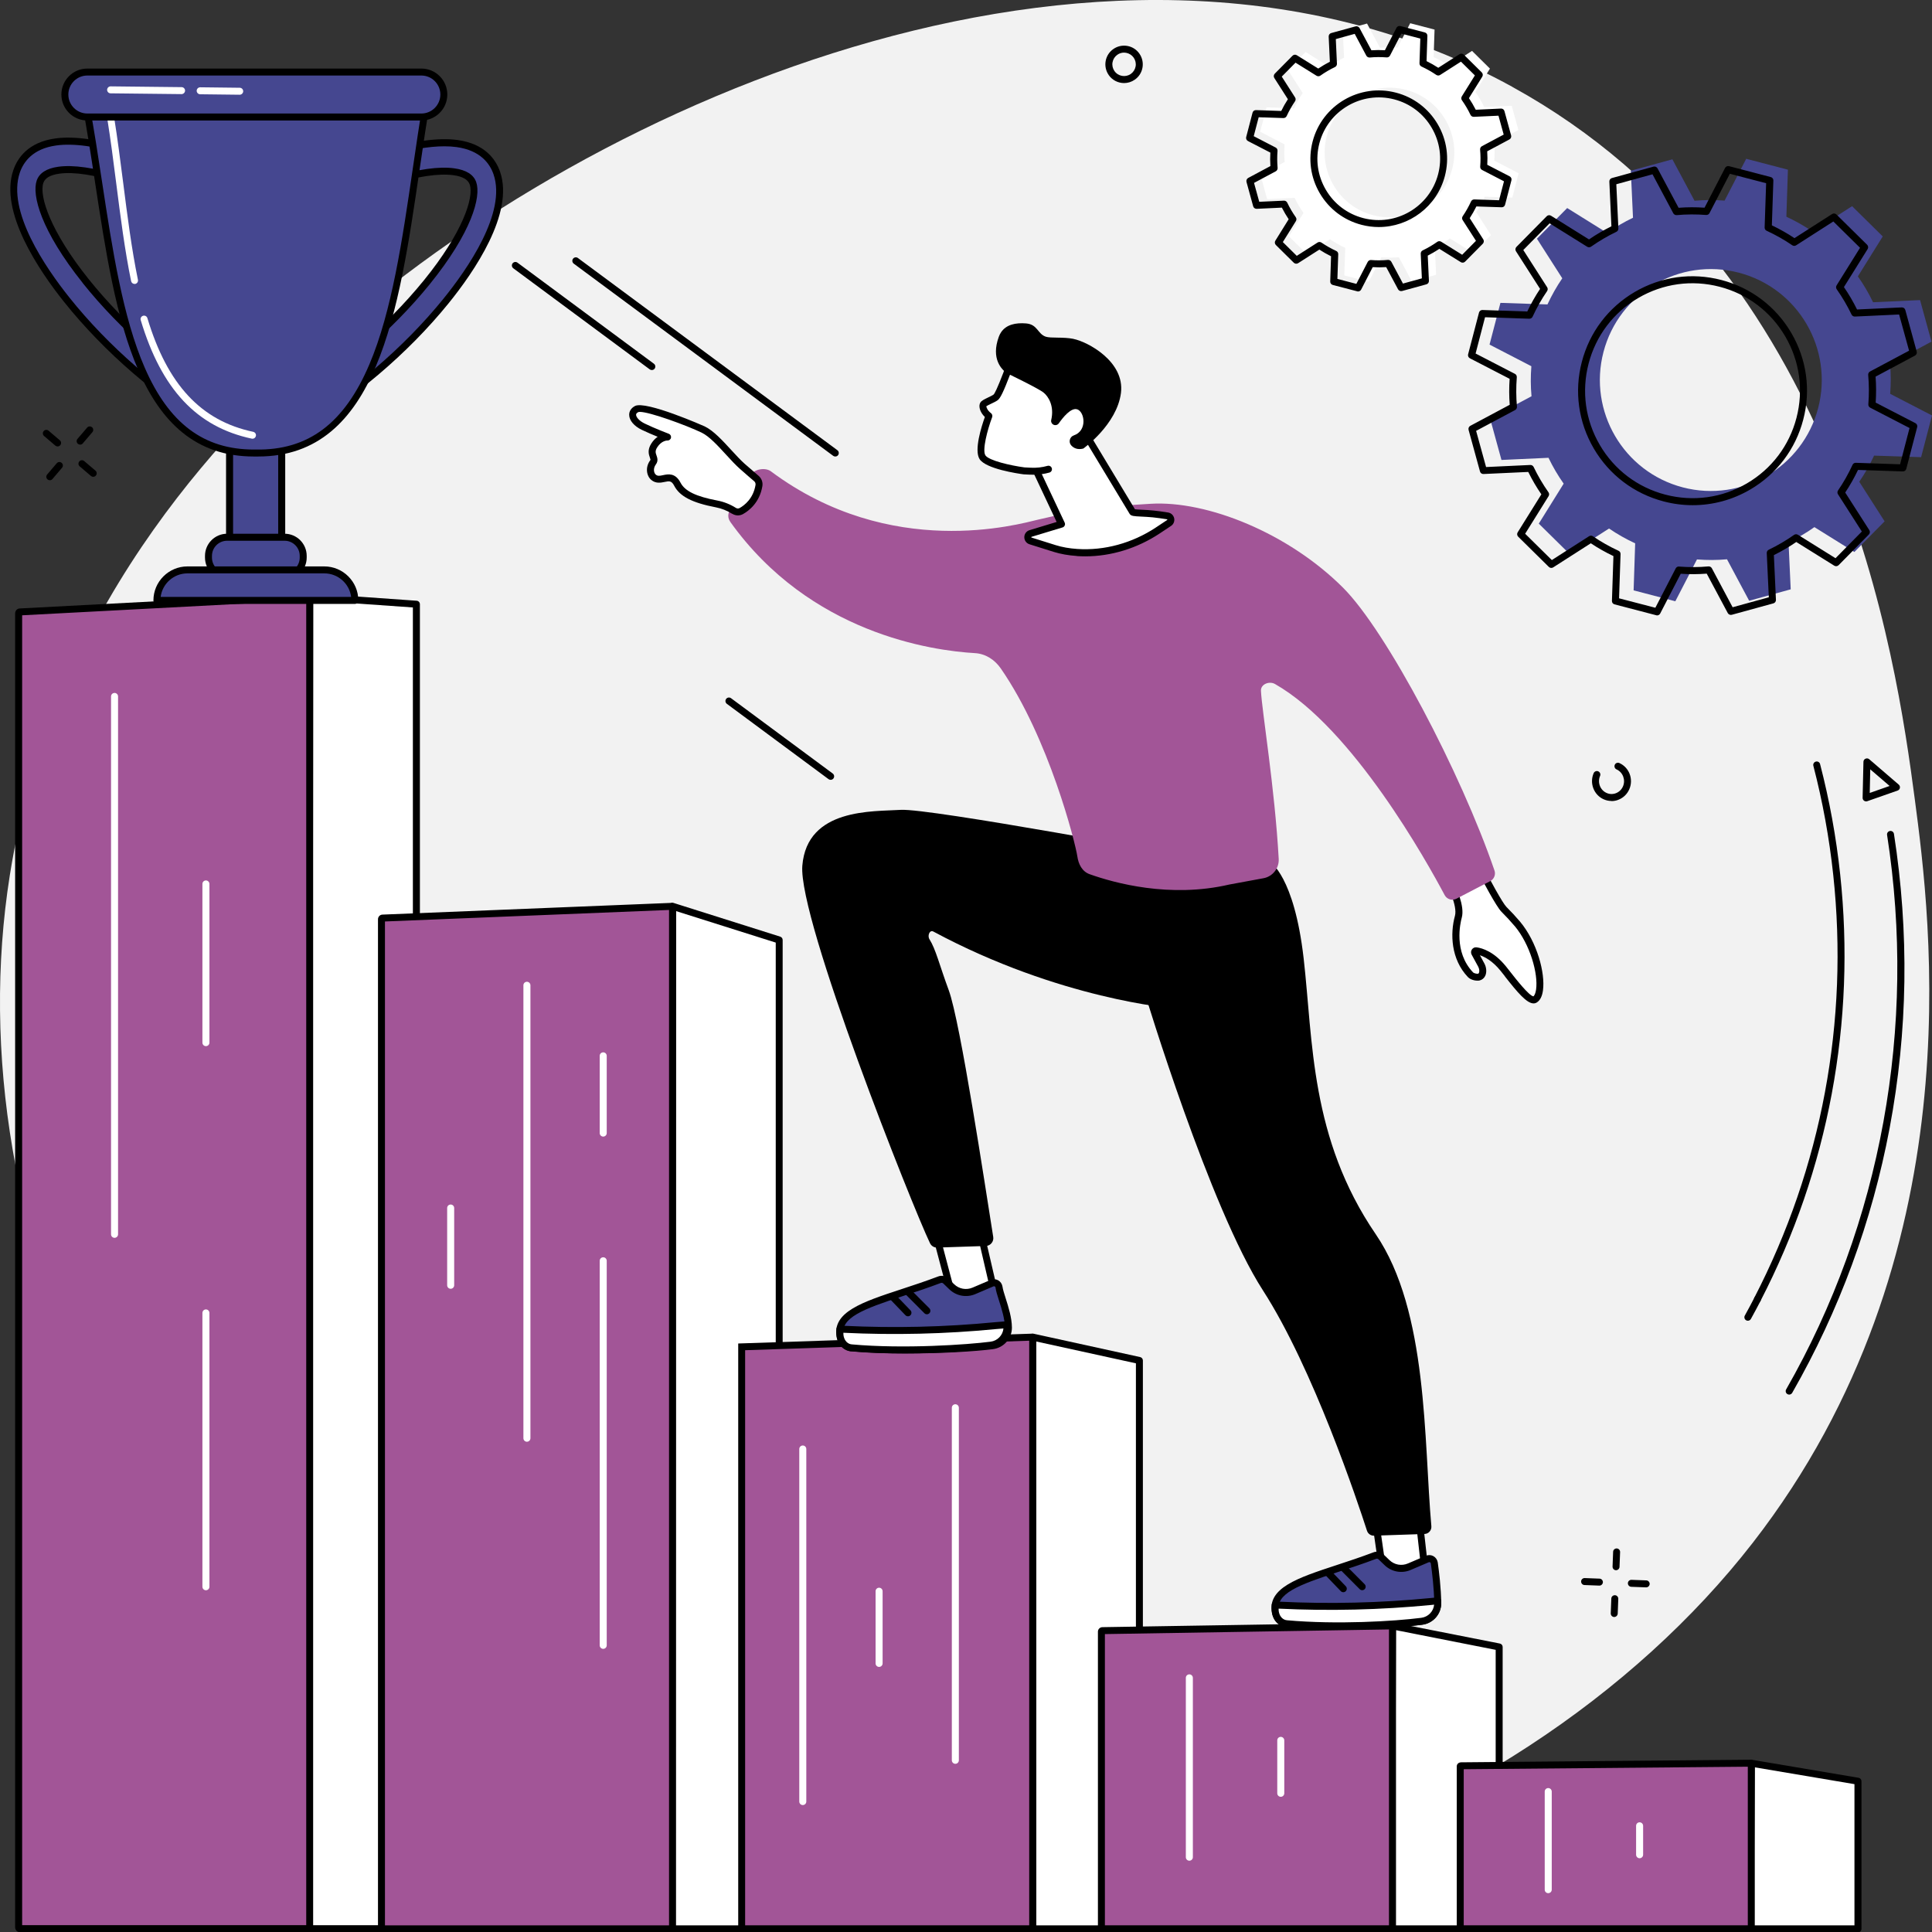 <?xml version="1.0" encoding="UTF-8"?>
<svg xmlns="http://www.w3.org/2000/svg" id="Layer_2" viewBox="0 0 374.25 374.31">
  <rect x="0" y="0" width="374.25" height="374.31" fill="#333333" stroke="none"/>
  <defs>
    <style>.cls-1{fill:#a25597;}.cls-1,.cls-2,.cls-3,.cls-4,.cls-5{stroke-width:0px;}.cls-3{fill:#fff;}.cls-4{fill:#454790;}.cls-5{fill:#f2f2f2;}</style>
  </defs>
  <g id="Layer_1-2">
    <g id="Motivation">
      <path class="cls-5" d="m292.97,16.83c-75.9-41.79-177.58,1.63-230.57,49.76-15.14,13.75-51.84,48.05-60.51,103.03-10.77,68.29,24.47,151.07,105.29,186.48,87.97,38.54,186.33,2.01,232.37-57.27,43.05-55.45,34.44-120.74,31.36-144.06-3.61-27.36-14.35-102.92-77.94-137.93Z"></path>
      <polygon class="cls-3" points="59.78 373.6 80.66 373.6 80.66 117.04 59.99 115.58 59.78 373.6"></polygon>
      <path class="cls-2" d="m59.31,374.08c-.13-.13-.2-.3-.2-.48l.21-258.02c0-.19.08-.37.22-.49.14-.13.32-.19.51-.18l20.66,1.46c.35.02.63.32.63.67v256.56c0,.37-.3.68-.68.68h-20.87c-.18,0-.35-.07-.48-.2Zm20.67-256.41l-19.31-1.36-.21,256.62h19.52s0-255.26,0-255.26Z"></path>
      <path class="cls-1" d="m3.82,373.6h55.96c.12,0,.21-.13.21-.29V115.88c0-.17-.1-.3-.22-.29l-55.96,2.95c-.11,0-.2.13-.2.29v254.47c0,.16.09.29.21.29Z"></path>
      <path class="cls-2" d="m2.93,373.31V118.84c0-.52.37-.94.84-.97l55.96-2.95c.23-.01.45.07.63.23.19.18.3.45.3.73v257.43c0,.54-.39.97-.88.97H3.82c-.5,0-.89-.42-.89-.97ZM59.32,116.29l-55.03,2.9v253.73s55.03,0,55.03,0V116.29Z"></path>
      <path class="cls-3" d="m22.19,239.78c.37,0,.68-.3.68-.68v-104.19c0-.37-.3-.68-.68-.68s-.68.3-.68.68v104.19c0,.37.3.68.68.68Z"></path>
      <path class="cls-3" d="m39.89,202.65c.37,0,.68-.3.68-.68v-30.74c0-.37-.3-.68-.68-.68s-.68.3-.68.68v30.74c0,.37.3.68.68.68Z"></path>
      <path class="cls-3" d="m39.89,308.05c.37,0,.68-.3.68-.68v-53.04c0-.37-.3-.68-.68-.68s-.68.3-.68.68v53.04c0,.37.3.68.68.68Z"></path>
      <polygon class="cls-3" points="130.16 373.63 150.94 373.63 150.94 182.09 130.28 175.56 130.16 373.63"></polygon>
      <path class="cls-2" d="m129.69,374.11c-.13-.13-.2-.3-.2-.48l.11-198.07c0-.22.1-.42.28-.55.17-.13.4-.16.6-.1l20.66,6.53c.28.09.47.35.47.64v191.54c0,.37-.3.68-.68.68h-20.78c-.18,0-.35-.07-.48-.2Zm20.58-191.52l-19.31-6.1-.11,196.47h19.42s0-190.37,0-190.37Z"></path>
      <path class="cls-1" d="m74.1,373.63h55.96c.12,0,.21-.1.21-.22v-197.61c0-.13-.1-.23-.22-.22l-55.96,2.27c-.11,0-.2.1-.2.22v195.34c0,.12.09.22.21.22Z"></path>
      <path class="cls-2" d="m73.22,373.41v-195.34c0-.48.37-.88.85-.9l55.96-2.27c.24,0,.47.08.64.24.18.17.28.41.28.65v197.61c0,.5-.4.9-.88.9h-55.96c-.49,0-.88-.4-.88-.9Zm56.38-197.14l-55.03,2.23v194.46s55.03,0,55.03,0v-196.69Z"></path>
      <path class="cls-3" d="m102.07,279.28c.37,0,.68-.3.68-.68v-87.74c0-.37-.3-.68-.68-.68s-.68.3-.68.68v87.74c0,.37.3.68.68.68Z"></path>
      <path class="cls-3" d="m116.85,220.17c.37,0,.68-.3.68-.68v-14.96c0-.37-.3-.68-.68-.68s-.68.3-.68.68v14.96c0,.37.3.68.68.68Z"></path>
      <path class="cls-3" d="m116.85,319.4c.37,0,.68-.3.68-.68v-74.49c0-.37-.3-.68-.68-.68s-.68.3-.68.68v74.49c0,.37.3.68.68.68Z"></path>
      <path class="cls-3" d="m87.3,249.65c.37,0,.68-.3.68-.68v-14.96c0-.37-.3-.68-.68-.68s-.68.3-.68.68v14.96c0,.37.3.68.68.68Z"></path>
      <polygon class="cls-3" points="200.05 373.63 220.71 373.63 220.71 263.54 200.05 259.01 200.05 373.63"></polygon>
      <path class="cls-2" d="m199.38,373.63v-114.62c0-.2.09-.4.25-.53.16-.13.37-.18.57-.13l20.66,4.53c.31.07.53.34.53.66v110.09c0,.37-.3.68-.68.68h-20.66c-.37,0-.68-.3-.68-.68Zm20.66-109.54l-19.31-4.23v113.1s19.31,0,19.31,0v-108.87Z"></path>
      <path class="cls-1" d="m143.67,373.63h56.38s0-114.38,0-114.38c0-.13-.11-.24-.24-.23l-56.14,1.88v112.73Z"></path>
      <path class="cls-2" d="m142.99,260.25l56.8-1.9c.25,0,.49.08.66.26.18.17.28.41.28.65v115.05h-57.73v-114.06Zm56.38-.54l-55.03,1.84v111.4s55.03,0,55.03,0v-113.24Z"></path>
      <path class="cls-3" d="m185.06,341.67c.37,0,.68-.3.68-.68v-68.29c0-.37-.3-.68-.68-.68s-.68.3-.68.68v68.29c0,.37.3.68.68.68Z"></path>
      <path class="cls-3" d="m155.51,349.66c.37,0,.68-.3.68-.68v-68.29c0-.37-.3-.68-.68-.68s-.68.3-.68.68v68.29c0,.37.3.68.68.68Z"></path>
      <path class="cls-3" d="m170.29,322.9c.37,0,.68-.3.68-.68v-13.98c0-.37-.3-.68-.68-.68s-.68.3-.68.68v13.98c0,.37.3.68.68.68Z"></path>
      <polygon class="cls-3" points="269.54 373.63 290.4 373.63 290.4 319.03 269.73 314.96 269.54 373.63"></polygon>
      <path class="cls-2" d="m269.06,374.11c-.13-.13-.2-.3-.2-.48l.2-58.67c0-.2.09-.39.25-.52.16-.13.36-.18.56-.14l20.66,4.07c.32.06.55.34.55.66v54.6c0,.37-.3.68-.68.68h-20.86c-.18,0-.35-.07-.48-.2Zm20.66-54.52l-19.31-3.81-.19,57.18h19.51s0-53.37,0-53.37Z"></path>
      <path class="cls-1" d="m213.55,373.63h55.99c.11,0,.2-.09.2-.2v-58.28c0-.11-.09-.2-.2-.2l-55.99.91c-.11,0-.19.09-.19.2v57.36c0,.11.09.2.2.2Z"></path>
      <path class="cls-2" d="m212.68,373.43v-57.36c0-.47.38-.86.86-.87l55.99-.91c.23,0,.46.09.63.25.17.17.26.39.26.62v58.28c0,.48-.39.87-.87.87h-55.99c-.48,0-.87-.39-.87-.87Zm56.38-57.79l-55.03.9v56.41s55.03,0,55.03,0v-57.31Z"></path>
      <path class="cls-3" d="m230.39,360.44c.37,0,.68-.3.68-.68v-34.74c0-.37-.3-.68-.68-.68s-.68.3-.68.68v34.74c0,.37.3.68.68.68Z"></path>
      <path class="cls-3" d="m248.1,348.06c.37,0,.68-.3.68-.68v-10.25c0-.37-.3-.68-.68-.68s-.68.3-.68.68v10.25c0,.37.3.68.68.68Z"></path>
      <polygon class="cls-3" points="339.05 373.63 359.91 373.63 359.91 345.04 339.25 341.55 339.05 373.63"></polygon>
      <path class="cls-2" d="m338.58,374.11c-.13-.13-.2-.3-.2-.48l.2-32.08c0-.2.09-.39.24-.51s.35-.18.55-.15l20.66,3.49c.33.05.56.34.56.67v28.59c0,.37-.3.68-.68.68h-20.86c-.18,0-.35-.07-.48-.2Zm20.66-28.5l-19.32-3.26-.19,30.61h19.5s0-27.35,0-27.35Z"></path>
      <path class="cls-1" d="m283.07,373.63h55.99c.11,0,.2-.05.2-.11v-31.86c0-.06-.09-.11-.2-.11l-55.99.5c-.11,0-.19.05-.19.11v31.36c0,.06.09.11.2.11Z"></path>
      <path class="cls-2" d="m282.19,373.52v-31.36c0-.44.37-.78.86-.78l55.99-.5c.25,0,.49.09.66.25.14.14.22.33.22.53v31.86c0,.44-.38.78-.87.78h-55.99c-.49,0-.87-.34-.87-.78Zm56.38-31.29l-55.03.49v30.23s55.03,0,55.03,0v-30.72Z"></path>
      <path class="cls-3" d="m299.91,366.73c.37,0,.68-.3.68-.68v-19c0-.37-.3-.68-.68-.68s-.68.3-.68.68v19c0,.37.3.68.68.68Z"></path>
      <path class="cls-3" d="m317.61,359.96c.37,0,.68-.3.68-.68v-5.6c0-.37-.3-.68-.68-.68s-.68.3-.68.68v5.6c0,.37.3.68.68.68Z"></path>
      <rect class="cls-4" x="44.47" y="84.29" width="10.1" height="26.92" transform="translate(99.03 195.5) rotate(-180)"></rect>
      <path class="cls-2" d="m43.79,111.21v-26.92c0-.37.3-.68.68-.68h10.1c.37,0,.68.3.68.68v26.92c0,.37-.3.68-.68.68h-10.1c-.37,0-.68-.3-.68-.68Zm10.1-26.24h-8.74s0,25.57,0,25.57h8.74s0-25.57,0-25.57Z"></path>
      <rect class="cls-4" x="40.39" y="104.07" width="18.35" height="7.55" rx="3.49" ry="3.49" transform="translate(99.13 215.69) rotate(-180)"></rect>
      <path class="cls-2" d="m39.71,108.01v-.34c0-2.36,1.92-4.28,4.28-4.28h11.14c2.36,0,4.28,1.92,4.28,4.28v.34c0,2.36-1.92,4.28-4.28,4.28h-11.14c-2.36,0-4.28-1.92-4.28-4.28Zm4.28-3.26c-1.62,0-2.93,1.31-2.93,2.93v.34c0,1.62,1.31,2.93,2.93,2.93h11.14c1.62,0,2.93-1.31,2.93-2.93v-.34c0-1.62-1.31-2.93-2.93-2.93h-11.14Z"></path>
      <path class="cls-4" d="m30.4,116.31h38.34c0-3.27-2.65-5.91-5.91-5.91h-26.51c-3.27,0-5.91,2.65-5.91,5.91h0Z"></path>
      <path class="cls-2" d="m29.72,116.31c0-3.63,2.96-6.59,6.59-6.59h26.51c3.63,0,6.59,2.96,6.59,6.59,0,.37-.3.68-.68.68H30.4c-.37,0-.68-.3-.68-.68Zm33.1-5.24h-26.51c-2.66,0-4.86,1.99-5.19,4.56h36.9c-.33-2.57-2.54-4.56-5.19-4.56Z"></path>
      <path class="cls-4" d="m57.31,82.98c10.59-5.95,21.18-14.92,29.05-24.63,4.83-5.96,12.54-17.11,9.87-24.83-.77-2.23-2.74-5.03-7.71-5.71-3.61-.49-8.49.19-14.5,2.03l1.31,5.31c5.39-1.65,9.63-2.28,12.59-1.88,2.04.28,3.28,1.03,3.7,2.23.99,2.85-1.39,9.88-8.93,19.16-7.48,9.22-17.54,17.75-27.61,23.4l2.23,4.92Z"></path>
      <path class="cls-2" d="m57.1,83.62c-.18-.06-.33-.19-.4-.36l-2.23-4.92c-.14-.32-.02-.7.28-.87,10-5.61,19.99-14.08,27.42-23.24,7.33-9.03,9.71-15.93,8.81-18.51-.33-.94-1.39-1.54-3.15-1.78-2.86-.39-7,.23-12.3,1.85-.18.05-.37.03-.53-.06-.16-.09-.28-.25-.32-.43l-1.31-5.31c-.09-.35.11-.7.46-.81,6.11-1.87,11.09-2.56,14.79-2.06,5.31.73,7.42,3.75,8.25,6.16,2.78,8.04-5.06,19.41-9.98,25.48-7.92,9.77-18.58,18.8-29.25,24.79-.1.06-.22.09-.33.09-.07,0-.14-.01-.21-.03Zm17.73-53.32l.99,4c5.16-1.53,9.26-2.1,12.19-1.69,2.31.32,3.74,1.22,4.24,2.68.97,2.8-.82,9.67-9.04,19.81-7.4,9.12-17.31,17.57-27.26,23.26l1.67,3.68c10.3-5.91,20.56-14.66,28.22-24.1,4.75-5.85,12.32-16.77,9.76-24.18-.71-2.05-2.53-4.63-7.16-5.27-.73-.1-1.52-.15-2.36-.15-3.05,0-6.82.66-11.24,1.97Z"></path>
      <path class="cls-4" d="m41.5,82.67c-10.42-5.95-20.84-14.92-28.58-24.63-4.76-5.96-12.34-17.11-9.71-24.83.76-2.23,2.69-5.03,7.58-5.71,3.55-.49,8.35.19,14.27,2.03l-1.29,5.31c-5.3-1.65-9.47-2.28-12.38-1.88-2.01.28-3.23,1.03-3.64,2.23-.97,2.85,1.37,9.88,8.78,19.16,7.36,9.22,17.26,17.75,27.16,23.4l-2.19,4.92Z"></path>
      <path class="cls-2" d="m41.17,83.26c-10.49-5.99-20.98-15.03-28.77-24.79C7.55,52.4-.16,41.02,2.57,32.99c.82-2.41,2.9-5.44,8.13-6.17,3.65-.51,8.55.18,14.56,2.06.34.11.54.46.46.81l-1.29,5.31c-.04.18-.16.34-.32.43-.16.09-.35.11-.53.06-5.21-1.62-9.27-2.24-12.09-1.85-1.73.24-2.77.84-3.09,1.78-.88,2.59,1.46,9.48,8.67,18.52,7.31,9.15,17.14,17.62,26.97,23.24.3.17.42.54.28.86l-2.19,4.92c-.08.17-.23.31-.41.37-.07.02-.14.03-.21.03-.12,0-.23-.03-.33-.09Zm-25.17-28.48c-8.09-10.13-9.85-17-8.89-19.8.5-1.46,1.91-2.36,4.18-2.68,2.88-.4,6.91.17,11.99,1.69l.97-3.99c-5.54-1.67-10.04-2.29-13.37-1.82-4.55.63-6.34,3.21-7.04,5.26-2.53,7.42,4.93,18.34,9.6,24.19,7.53,9.44,17.61,18.18,27.74,24.09l1.64-3.67c-9.8-5.69-19.55-14.14-26.83-23.26Z"></path>
      <path class="cls-4" d="m49.49,87.76c-26.95.3-27.24-37.98-33.04-68.48l66.28-.25c-5.36,31.38-6.33,69.23-33.24,68.73Z"></path>
      <path class="cls-2" d="m49.49,88.43c-.1,0-.21,0-.31,0-22.66,0-26.77-26.94-30.75-53-.81-5.33-1.65-10.84-2.64-16.03-.04-.2.01-.4.14-.56s.32-.25.52-.25l66.28-.25h0c.2,0,.39.09.52.24.13.15.18.35.15.55-.77,4.53-1.47,9.27-2.14,13.86-3.99,27.26-8.1,55.44-31.24,55.44-.18,0-.36,0-.54,0ZM17.27,19.95c.93,4.98,1.73,10.21,2.5,15.28,1.97,12.92,4.01,26.27,8.28,36.03,4.72,10.79,11.43,15.82,21.13,15.82.1,0,.21,0,.32,0,0,0,.01,0,.02,0,10.18.19,17.16-5.05,22.03-16.49,4.36-10.23,6.41-24.24,8.39-37.79.63-4.33,1.29-8.8,2.01-13.1l-64.66.24Z"></path>
      <path class="cls-3" d="m26.05,55.01s.09,0,.14-.01c.37-.08.6-.43.53-.8-1.23-5.97-2.06-12.5-2.86-18.81-.54-4.2-1.09-8.55-1.76-12.7-.06-.37-.41-.62-.77-.56-.37.06-.62.41-.56.77.66,4.13,1.22,8.46,1.75,12.65.81,6.34,1.64,12.89,2.88,18.91.07.32.35.54.66.54Z"></path>
      <path class="cls-3" d="m48.91,84.99c.31,0,.59-.22.66-.54.08-.37-.16-.72-.52-.8-10.11-2.14-16.62-9.14-20.5-22.03-.11-.36-.49-.56-.84-.45-.36.11-.56.48-.45.84,4.03,13.41,10.87,20.7,21.51,22.96.05.01.09.01.14.01Z"></path>
      <rect class="cls-4" x="12.57" y="13.95" width="73.41" height="8.72" rx="4.03" ry="4.03" transform="translate(98.54 36.63) rotate(180)"></rect>
      <path class="cls-2" d="m11.89,18.31c0-2.78,2.26-5.03,5.03-5.03h64.7c2.78,0,5.03,2.26,5.03,5.03s-2.26,5.03-5.03,5.03H16.92c-2.78,0-5.03-2.26-5.03-5.03Zm5.03-3.68c-2.03,0-3.68,1.65-3.68,3.68,0,2.03,1.65,3.68,3.68,3.68h64.7c2.03,0,3.68-1.65,3.68-3.68,0-2.03-1.65-3.68-3.68-3.68H16.92Z"></path>
      <path class="cls-3" d="m35.17,18.23c.37,0,.67-.3.68-.67,0-.37-.3-.68-.67-.68l-13.75-.15s0,0,0,0c-.37,0-.67.3-.68.67,0,.37.3.68.67.68l13.75.15s0,0,0,0Z"></path>
      <path class="cls-3" d="m46.43,18.35c.37,0,.67-.3.68-.67,0-.37-.3-.68-.67-.68l-7.66-.09s0,0,0,0c-.37,0-.67.3-.68.67,0,.37.3.68.67.68l7.66.09s0,0,0,0Z"></path>
      <polygon class="cls-3" points="274 286.36 276.05 304.48 268.34 307.69 265.5 287.94 274 286.36"></polygon>
      <path class="cls-2" d="m268.01,308.28c-.18-.1-.31-.28-.34-.49l-2.84-19.75c-.05-.36.19-.69.55-.76l8.5-1.57c.19-.03.37.01.53.12.15.11.25.28.27.47l2.04,18.12c.03.3-.13.58-.41.7l-7.71,3.21c-.08.03-.17.05-.26.05-.12,0-.23-.03-.33-.09Zm5.41-21.12l-7.15,1.32,2.62,18.25,6.43-2.68-1.9-16.89Z"></path>
      <path class="cls-4" d="m277.84,302.77c.24,1.72.63,4.9.67,7.76.02,1.79-1.33,3.31-3.11,3.54-5.03.65-16.44,1.35-26.17.47-.67-.06-1.84-.55-2.17-2.21-1.1-5.58,8.61-6.95,19.25-10.99.42-.16.89-.06,1.21.25l1.15,1.11c1.15,1.11,2.85,1.43,4.32.8l3.49-1.49c.59-.25,1.27.13,1.36.77Z"></path>
      <path class="cls-2" d="m249.17,315.21c-1.05-.1-2.4-.87-2.77-2.75-.96-4.86,4.98-6.81,12.5-9.28,2.31-.76,4.69-1.54,7.17-2.48.66-.25,1.41-.1,1.92.39l1.15,1.11c.96.93,2.36,1.19,3.59.66l3.49-1.49c.48-.2,1.01-.17,1.46.08.45.26.75.7.83,1.21h0c.24,1.68.64,4.93.67,7.85.02,2.13-1.56,3.94-3.7,4.21-3.46.44-9.57.89-16.12.89-3.38,0-6.88-.12-10.19-.42Zm28-12.35c-.02-.13-.1-.2-.15-.22-.05-.03-.15-.07-.27-.01l-3.49,1.49c-1.73.74-3.71.37-5.06-.94l-1.15-1.11c-.13-.13-.33-.17-.5-.1-2.51.95-4.91,1.74-7.23,2.5-7.87,2.58-12.29,4.22-11.6,7.73.29,1.48,1.36,1.65,1.57,1.66,9.62.87,20.83.2,26.02-.47,1.45-.19,2.53-1.41,2.52-2.86-.03-2.84-.43-6.03-.66-7.67h0Z"></path>
      <path class="cls-3" d="m278.5,310.1s0,.29,0,.43c.02,1.79-1.33,3.31-3.11,3.54-5.03.65-16.44,1.35-26.17.47-.67-.06-1.84-.55-2.17-2.21-.1-.51-.04-1.43-.04-1.43l.69.03c9.82.48,19.67.25,29.46-.71l1.33-.13Z"></path>
      <path class="cls-2" d="m249.17,315.21c-1.05-.1-2.4-.87-2.77-2.75-.11-.58-.06-1.5-.05-1.6.02-.37.33-.65.71-.63l.69.03c9.76.48,19.64.25,29.36-.7l1.33-.13c.19-.02.37.04.51.17.14.13.22.3.23.49v.44c.03,2.13-1.56,3.94-3.69,4.21-3.46.44-9.57.89-16.12.89-3.38,0-6.88-.12-10.19-.42Zm28.07-4.31c-9.79.95-19.73,1.19-29.56.71,0,.22.01.44.04.59.29,1.48,1.36,1.65,1.57,1.66,9.62.87,20.83.2,26.02-.47,1.35-.17,2.37-1.24,2.5-2.55l-.58.06Z"></path>
      <path class="cls-2" d="m263.87,308.04c.17,0,.35-.07.48-.2.26-.26.26-.69,0-.96l-3.73-3.74c-.26-.26-.69-.26-.96,0-.26.26-.26.69,0,.96l3.73,3.74c.13.13.31.2.48.2Z"></path>
      <path class="cls-2" d="m260.21,308.43c.17,0,.34-.06.47-.19.27-.26.28-.69.02-.96l-2.98-3.1c-.26-.27-.69-.28-.96-.02-.27.26-.28.69-.02.96l2.98,3.1c.13.14.31.21.49.21Z"></path>
      <path class="cls-2" d="m246.01,166.95s4.69,2.72,6.52,18.69c1.83,15.96,1.22,34.78,13.97,53.45,10.18,14.91,9.29,40.06,10.77,56.55.07.8-.54,1.49-1.34,1.51l-9.76.33c-.62.02-1.18-.37-1.37-.96-1.74-5.4-10.42-31.47-20.17-46.58-10.3-15.97-22.83-57.43-22.83-57.43,0,0,2.32-10.48,2.65-20.52.32-10.04,21.56-5.03,21.56-5.03Z"></path>
      <polygon class="cls-3" points="188.52 232.61 192.64 250.38 185.36 254.45 180.26 235.16 188.52 232.61"></polygon>
      <path class="cls-2" d="m185.09,255.07c-.19-.08-.34-.25-.39-.45l-5.1-19.3c-.09-.35.11-.71.45-.82l8.26-2.54c.18-.05.37-.03.54.06.16.09.28.25.32.43l4.12,17.76c.07.29-.07.6-.33.74l-7.29,4.08c-.1.06-.22.09-.33.09-.09,0-.18-.02-.26-.05Zm2.94-21.6l-6.95,2.14,4.71,17.83,6.08-3.4-3.84-16.56Z"></path>
      <path class="cls-4" d="m193.52,249.33c.24,1.72,1.79,4.97,1.82,7.83.02,1.79-1.33,3.31-3.11,3.54-5.03.65-17.6,1.28-27.32.4-.67-.06-1.84-.55-2.17-2.21-1.1-5.58,8.61-6.95,19.25-10.99.42-.16.89-.06,1.21.25l1.15,1.11c1.15,1.11,2.85,1.43,4.32.8l3.49-1.49c.59-.25,1.27.13,1.36.77Z"></path>
      <path class="cls-2" d="m164.85,261.77c-1.05-.1-2.4-.87-2.77-2.75-.96-4.86,4.98-6.81,12.5-9.28,2.31-.76,4.69-1.54,7.17-2.48.66-.25,1.41-.1,1.92.39l1.15,1.11c.95.93,2.36,1.19,3.59.66l3.49-1.49c.48-.2,1.01-.17,1.46.08.45.26.75.7.83,1.21h0c.08.58.34,1.39.64,2.33.52,1.64,1.17,3.69,1.19,5.59.02,2.13-1.56,3.94-3.7,4.21-3.53.45-9.92.83-16.51.83-3.76,0-7.58-.12-10.96-.43Zm28-12.35c-.02-.13-.1-.2-.15-.22-.05-.03-.15-.07-.27-.01l-3.49,1.49c-1.73.74-3.71.37-5.06-.94l-1.15-1.11c-.13-.13-.33-.17-.5-.1-2.51.95-4.91,1.74-7.23,2.5-7.87,2.58-12.29,4.22-11.6,7.73.29,1.48,1.36,1.65,1.57,1.66,9.97.9,22.61.19,27.17-.4,1.45-.19,2.53-1.41,2.52-2.86-.02-1.7-.63-3.64-1.13-5.19-.32-1-.59-1.86-.69-2.55h0Z"></path>
      <path class="cls-3" d="m195.06,256.61s0,.29,0,.43c.02,1.79-1.33,3.31-3.11,3.54-5.03.65-17.33,1.4-27.05.52-.67-.06-1.84-.55-2.17-2.21-.1-.51-.04-1.43-.04-1.43l.69.03c9.82.48,19.67.25,29.46-.71l2.21-.18Z"></path>
      <path class="cls-2" d="m164.85,261.77c-1.05-.1-2.4-.87-2.77-2.75-.11-.58-.06-1.5-.05-1.6.03-.37.33-.65.71-.63l.69.03c9.76.48,19.64.25,29.37-.7l2.21-.18c.19-.02.37.05.51.17.14.13.22.3.22.49v.44c.03,2.13-1.56,3.94-3.69,4.21-3.05.39-9.88.93-17.17.93-3.35,0-6.8-.11-10.02-.41Zm28.07-4.31c-9.79.95-19.73,1.19-29.55.71,0,.22.01.44.04.59.29,1.48,1.36,1.65,1.57,1.66,10.13.92,22.5.05,26.9-.52,1.35-.17,2.38-1.25,2.5-2.56l-1.47.12Z"></path>
      <path class="cls-2" d="m179.55,254.59c.17,0,.35-.07.48-.2.26-.26.26-.69,0-.96l-3.73-3.74c-.26-.26-.69-.26-.96,0-.26.26-.26.69,0,.96l3.73,3.74c.13.13.3.2.48.2Z"></path>
      <path class="cls-2" d="m175.88,254.98c.17,0,.34-.06.47-.19.27-.26.28-.69.02-.96l-2.98-3.1c-.26-.27-.69-.28-.96-.02-.27.26-.28.69-.02.96l2.98,3.1c.13.14.31.21.49.21Z"></path>
      <path class="cls-2" d="m227.21,195.32s-21.94-1.73-46.41-14.87c-.72-.39-1.19.81-.75,1.5,1.23,1.95,1.89,4.87,3.73,9.86,2.26,6.14,7.04,37.92,8.62,47.81.14.89-.53,1.71-1.44,1.74l-9.41.31c-.6.02-1.14-.31-1.4-.85-3.4-7.08-25.57-62.76-24.73-73.13.92-11.21,13.72-10.46,19.06-10.81,5.52-.35,55.6,9,55.6,9l-2.85,29.44Z"></path>
      <path class="cls-3" d="m293.92,178.94c-.76-.9-1.74-1.96-2.58-2.8-1.09-1.08-4.73-8.16-4.73-8.16l-6.37,1.8s2.98,5.21,2.26,7.8c-.67,2.41-1.19,7.51,2.34,11.22.41.43,1.29.54,1.6.47.92-.22.94-1.5.49-2.33l-1.28-2.35c-.11-.21.06-.45.29-.42.95.13,3.06.75,5.25,3.46,1.69,2.09,5.04,6.74,6.17,5.97,2.01-1.38.7-9.71-3.45-14.66Z"></path>
      <path class="cls-2" d="m291.53,189.13c-.31-.4-.6-.76-.85-1.07-1.55-1.91-3.04-2.7-4.01-3.02l.86,1.58c.42.77.49,1.7.19,2.38-.22.48-.61.81-1.12.93-.47.11-1.63-.01-2.25-.66-3.3-3.47-3.46-8.41-2.51-11.87.52-1.9-1.41-5.9-2.2-7.28-.1-.18-.12-.4-.04-.59.08-.19.24-.34.44-.39l6.37-1.8c.31-.09.64.06.79.34,1.39,2.7,3.87,7.26,4.6,7.99.88.87,1.86,1.93,2.63,2.84,3.34,3.98,4.92,10.02,4.46,13.33-.15,1.13-.54,1.91-1.15,2.32-.21.14-.43.21-.67.21-1.33,0-3.13-2.14-5.56-5.24Zm1.87-9.75c-.73-.87-1.7-1.92-2.54-2.75-1-.99-3.71-6.12-4.6-7.84l-5.02,1.42c.84,1.62,2.54,5.31,1.92,7.56-.3,1.07-1.58,6.63,2.18,10.58.19.2.77.31.96.27.08-.02.14-.05.19-.17.13-.28.07-.8-.14-1.18l-1.28-2.35c-.17-.32-.15-.71.06-1.01.21-.3.56-.45.92-.4,1.13.16,3.37.85,5.68,3.7.25.31.55.69.86,1.09,1.08,1.38,3.59,4.58,4.45,4.71.24-.21.43-.7.52-1.36.42-3.04-1.16-8.7-4.16-12.28h0Zm.51-.43h0,0Z"></path>
      <path class="cls-1" d="m141.44,101.06c15.45,21.65,39.12,24.98,47.43,25.46,2.06.12,3.84,1.29,5.01,2.99,9.32,13.47,14.44,33.83,14.81,36.37.22,1.53.93,2.94,2.38,3.46,4.76,1.7,15.56,4.69,27.08,2l6.61-1.22c1.78-.33,3.04-1.94,2.94-3.75-.76-13.74-3.24-28.56-3.44-32.56-.06-1.27,1.61-1.94,2.72-1.31,15.1,8.59,29.53,34.61,32.86,40.88.44.83,1.46,1.14,2.29.71l6.54-3.4c.75-.39,1.1-1.27.83-2.06-6.52-19-20.9-46.35-29.33-54.78-10.6-10.6-26.35-16.93-37.3-16.26-7.48.46-12.26.8-21.74,3.06-3.82.91-28.55,7.98-51.8-9.35-1.06-.79-3.19-.45-3.87.69l-4.11,6.93c-.4.67-.35,1.5.1,2.13Z"></path>
      <path class="cls-3" d="m147,94.08c.09-.52-.1-1.04-.49-1.38-.53-.45-1.42-1.21-2.71-2.34-2.27-1.99-5.12-5.96-7.6-7.15-2.48-1.19-11.47-4.7-12.91-3.96-1.44.75-.73,2.43,1.32,3.41,2.04.98,4.7,1.99,4.7,1.99,0,0-1.49-.09-2.58,1.63-1.1,1.72.42,2.41-.22,3.26-.82,1.09-.58,2.35.07,2.91,1.48,1.26,3.28-1.23,4.63,1.35.93,1.8,3.14,2.97,7.6,3.82,1.2.23,2.34.69,3.38,1.34h0c.43.27.97.29,1.41.04,1.07-.6,2.92-2.04,3.4-4.92Z"></path>
      <path class="cls-2" d="m141.83,99.53c-.99-.62-2.04-1.04-3.14-1.25-4.6-.88-7.02-2.13-8.08-4.17-.53-1.03-.98-.94-1.88-.75-.72.15-1.7.35-2.58-.4-.9-.76-1.22-2.45-.17-3.83.04-.05.05-.07-.08-.46-.21-.6-.54-1.49.27-2.76.38-.6.81-1.01,1.23-1.3-.91-.37-2.06-.86-3.07-1.34-1.5-.72-2.44-1.83-2.45-2.9-.01-.72.4-1.34,1.12-1.72,2.11-1.1,13.41,3.9,13.51,3.95,1.7.82,3.45,2.73,5.15,4.58.93,1.01,1.81,1.97,2.6,2.67,1.29,1.13,2.17,1.89,2.7,2.33.57.49.85,1.25.72,2-.53,3.16-2.57,4.74-3.74,5.4-.31.17-.65.26-1,.26-.38,0-.76-.11-1.1-.32Zm-18.22-19.68c-.39.2-.39.42-.39.5,0,.43.54,1.15,1.69,1.71,1.99.96,4.62,1.96,4.65,1.97.31.12.48.44.42.76-.06.32-.36.56-.69.54-.05,0-1.13-.01-1.98,1.32-.45.71-.31,1.09-.14,1.57.15.43.38,1.07-.11,1.73-.6.8-.4,1.67-.03,1.99.36.31.74.25,1.43.1.94-.2,2.35-.49,3.36,1.45.85,1.64,2.98,2.68,7.13,3.47,1.27.24,2.48.72,3.61,1.43.22.14.5.15.72.02.96-.54,2.63-1.84,3.07-4.45h0c.05-.29-.05-.57-.27-.75-.53-.45-1.42-1.21-2.71-2.35-.85-.75-1.76-1.73-2.71-2.77-1.61-1.76-3.27-3.57-4.74-4.28-2.93-1.41-10.05-4.02-11.96-4.02-.15,0-.26.02-.34.05Z"></path>
      <path class="cls-3" d="m207.1,78.8l12.3,20.38c.17.23,1.97.17,4.01.38.95.1,1.94.24,2.77.37.68.11.87.99.3,1.37l-2.2,1.46c-4.62,3.06-10.09,4.64-15.62,4.26-1.53-.1-3.01-.35-4.31-.76l-4.71-1.48c-.71-.22-.7-1.22,0-1.44l6-1.82-5.06-10.75,6.53-11.98Z"></path>
      <path class="cls-2" d="m208.6,107.7c-1.65-.11-3.15-.38-4.47-.79l-4.71-1.48c-.6-.19-1-.74-1-1.37,0-.63.41-1.18,1.01-1.36l5.25-1.59-4.73-10.04c-.09-.2-.09-.42.02-.61l6.53-11.98c.12-.21.34-.35.58-.35.24,0,.47.12.59.33l12.18,20.19c.27.04.82.07,1.31.09.65.03,1.46.07,2.31.16.82.08,1.77.21,2.81.38.59.1,1.04.53,1.17,1.11.12.58-.11,1.16-.61,1.49l-2.2,1.46c-4.35,2.88-9.41,4.43-14.41,4.43-.54,0-1.08-.02-1.62-.05Zm-7.28-16.9l4.92,10.44c.08.18.09.38,0,.56-.08.18-.23.32-.42.37l-6,1.82s-.05.02-.05.07c0,.06.03.07.05.07l4.71,1.48c1.22.38,2.62.63,4.16.73,5.22.35,10.62-1.12,15.2-4.15l2.2-1.46s.04-.03.03-.08c-.01-.05-.04-.06-.06-.06-1.02-.16-1.93-.29-2.73-.37-.81-.08-1.6-.12-2.24-.15-1.47-.07-1.96-.1-2.25-.5-.01-.02-.02-.03-.03-.05l-11.69-19.37-5.8,10.64Z"></path>
      <path class="cls-3" d="m201.6,91.2c-.64.08-1.31.11-1.99.07l-1.21-.06s-6.96-.92-8.08-2.65c-1.12-1.73,1.24-8,1.24-8-1.08-.84-1.32-1.9-1.09-2.25.23-.35,1.78-.9,2.41-1.36.51-.38,1.66-3.38,2.16-4.67,0,0,.91-5.09,9.07-4.43,18.7,1.51,5.25,18.82,5.25,18.82-.29.34-.59.66-.9.97l-6.87,3.56Z"></path>
      <path class="cls-2" d="m199.58,91.95l-1.21-.06s-.04,0-.05,0c-1.21-.16-7.33-1.06-8.56-2.95-1.12-1.73.4-6.45,1.02-8.16-1.03-1-1.27-2.19-.86-2.82.22-.34.68-.57,1.48-.96.4-.19.86-.41,1.07-.57.2-.19.69-1.11,1.93-4.34.17-.7,1.68-5.56,9.77-4.9,5.04.41,8.29,1.94,9.68,4.56,2.31,4.36-1.09,10.37-3.12,13.97l-.17.3c-.18.33-.6.44-.92.26-.33-.18-.44-.6-.26-.92l.17-.3c1.89-3.35,5.07-8.96,3.1-12.67-1.16-2.18-4.05-3.48-8.6-3.84-7.4-.6-8.32,3.69-8.35,3.87,0,.04-.02.08-.03.12-1.26,3.3-1.89,4.6-2.39,4.97-.33.25-.83.48-1.31.71-.3.14-.72.35-.91.47.01.23.21.81.91,1.35.23.18.32.49.22.77-.93,2.47-1.95,6.4-1.31,7.39.65,1.01,4.81,1.97,7.57,2.34l1.19.06c1.12.06,2.22-.06,3.28-.36.36-.1.73.11.83.47.1.36-.11.73-.47.83-1,.28-2.04.42-3.09.42-.21,0-.41,0-.62-.02Zm-8.57-13.22h0,0Z"></path>
      <path class="cls-2" d="m207.93,65.64c-2.04-.4-4.36-.09-5.36-.42-1.6-.55-1.56-2.39-3.82-2.57-1.99-.16-3.83.21-4.84,1.73-.17.25-.31.54-.43.86-1.57,4.3.6,6.37,1.55,7.05,0,0,6.06,2.91,7.1,3.74.98.78,2.13,2.64,1.5,5.34-.08.35.09.71.4.88h0c.37.2.83.1,1.07-.24.75-1.08,2.4-3.18,3.62-2.7,1.42.56,1.91,4.14-.71,5.03-.81.27-1.07,1.33-.49,1.95.48.52,1.22.88,2.33.6,0,0,6.51-4.65,7.29-10.77.77-6.12-6.5-9.94-9.21-10.47Z"></path>
      <path class="cls-2" d="m214.77,14.53c-.55-.79-.76-1.76-.59-2.71.17-.95.7-1.78,1.5-2.33.79-.55,1.76-.76,2.71-.59.95.17,1.78.7,2.33,1.5h0c.55.79.76,1.76.59,2.71-.17.95-.7,1.78-1.5,2.33-.63.44-1.35.65-2.06.65-1.15,0-2.27-.54-2.98-1.55Zm1.68-3.93c-.5.35-.83.87-.94,1.46-.11.6.03,1.2.37,1.7.72,1.03,2.13,1.28,3.16.57.5-.35.83-.87.94-1.46.11-.6-.03-1.2-.37-1.7h0c-.35-.5-.87-.83-1.46-.94-.14-.02-.27-.04-.41-.04-.46,0-.91.14-1.29.41Zm3.71.18h0,0Z"></path>
      <path class="cls-2" d="m11.16,86.48c.19,0,.38-.08.51-.24.24-.28.21-.71-.08-.95l-2.18-1.86c-.29-.24-.71-.21-.95.08-.24.28-.21.71.08.95l2.18,1.86c.13.11.28.16.44.16Z"></path>
      <path class="cls-2" d="m18.06,92.36c.19,0,.38-.08.51-.24.24-.28.21-.71-.08-.95l-2.18-1.86c-.29-.24-.71-.21-.95.08-.24.28-.21.71.08.95l2.18,1.86c.13.11.28.16.44.16Z"></path>
      <path class="cls-2" d="m15.53,86.13c.19,0,.38-.08.51-.24l1.86-2.18c.24-.28.21-.71-.08-.95-.29-.24-.71-.21-.95.08l-1.86,2.18c-.24.28-.21.71.08.95.13.11.28.16.44.16Z"></path>
      <path class="cls-2" d="m9.65,93.03c.19,0,.38-.08.51-.24l1.86-2.18c.24-.28.21-.71-.08-.95-.29-.24-.71-.21-.95.08l-1.86,2.18c-.24.28-.21.71.08.95.13.11.28.16.44.16Z"></path>
      <path class="cls-2" d="m313.04,304.17c.36,0,.66-.29.68-.65l.11-2.87c.01-.37-.28-.69-.65-.7-.38-.01-.69.28-.7.65l-.11,2.87c-.01.37.28.69.65.7,0,0,.02,0,.03,0Z"></path>
      <path class="cls-2" d="m312.69,313.23c.36,0,.66-.29.68-.65l.11-2.87c.01-.37-.28-.69-.65-.7-.38-.01-.69.28-.7.65l-.11,2.87c-.01.37.28.69.65.7,0,0,.02,0,.03,0Z"></path>
      <path class="cls-2" d="m318.88,307.49c.36,0,.66-.29.68-.65.01-.37-.28-.69-.65-.7l-2.87-.11c-.38-.01-.69.28-.7.65-.01.37.28.69.65.7l2.87.11s.02,0,.03,0Z"></path>
      <path class="cls-2" d="m309.82,307.15c.36,0,.66-.29.68-.65.01-.37-.28-.69-.65-.7l-2.87-.11c-.38-.01-.69.28-.7.65-.01.37.28.69.65.7l2.87.11s.02,0,.03,0Z"></path>
      <path class="cls-2" d="m340.44,252.35c.24,0,.48-.13.6-.37,13.16-25.45,18.49-54.02,15.42-82.63-.77-7.2-2.08-14.38-3.89-21.34-.09-.36-.46-.58-.82-.48-.36.09-.58.46-.48.82,1.79,6.89,3.09,14.01,3.85,21.14,3.04,28.34-2.24,56.65-15.28,81.87-.17.33-.04.74.29.91.1.05.21.08.31.08Z"></path>
      <path class="cls-2" d="m338.58,255.84c.24,0,.47-.13.59-.35.64-1.15,1.27-2.34,1.88-3.51.17-.33.04-.74-.29-.91-.33-.17-.74-.04-.91.29-.6,1.17-1.23,2.34-1.86,3.48-.18.33-.06.74.27.92.1.06.22.08.33.08Z"></path>
      <path class="cls-2" d="m346.58,270.15c.23,0,.46-.12.59-.34,9.11-15.92,15.46-33.17,18.87-51.28,3.53-18.74,3.81-37.92.84-57-.06-.37-.4-.62-.77-.56-.37.06-.62.4-.56.77,5.78,37.12-1.16,75.27-19.55,107.4-.19.32-.07.74.25.92.11.06.22.09.34.09Z"></path>
      <path class="cls-2" d="m361.09,155.11c-.18-.13-.28-.34-.28-.56l.16-6.98c0-.26.16-.5.4-.6.24-.11.52-.07.72.1l5.72,4.92c.18.16.27.4.22.64-.04.24-.21.43-.44.51l-5.88,2.06c-.07.03-.15.04-.22.04-.14,0-.28-.04-.4-.13Zm1.2-6.08l-.1,4.57,3.85-1.35-3.75-3.22Z"></path>
      <path class="cls-2" d="m160.91,151.06c.21,0,.41-.09.54-.27.22-.3.16-.72-.14-.95l-19.7-14.59c-.3-.22-.72-.16-.95.14-.22.3-.16.72.14.95l19.7,14.59c.12.09.26.13.4.13Z"></path>
      <path class="cls-2" d="m161.81,88.43c.21,0,.41-.09.54-.27.22-.3.16-.72-.14-.95l-50.26-37.23c-.3-.22-.72-.16-.95.14-.22.3-.16.72.14.95l50.26,37.23c.12.09.26.13.4.13Z"></path>
      <path class="cls-2" d="m126.27,71.68c.21,0,.41-.09.54-.27.22-.3.16-.72-.14-.95l-26.43-19.58c-.3-.22-.72-.16-.95.14-.22.3-.16.72.14.95l26.43,19.58c.12.09.26.13.4.13Z"></path>
      <path class="cls-2" d="m312.16,155.18c.46,0,.91-.08,1.35-.26.95-.37,1.7-1.1,2.11-2.05.84-1.94-.03-4.21-1.93-5.06-.34-.15-.74,0-.89.34-.15.34,0,.74.34.89,1.23.55,1.79,2.03,1.25,3.29-.26.61-.75,1.08-1.36,1.32-.6.23-1.25.22-1.83-.05-1.23-.55-1.79-2.03-1.25-3.29.15-.34-.01-.74-.35-.89-.34-.15-.74.01-.89.35-.84,1.94.03,4.21,1.93,5.06.49.22,1.01.33,1.53.33Z"></path>
      <path class="cls-3" d="m289.46,31.1c.09-1.14.08-2.28-.02-3.4l4.69-2.51-1.29-4.7-5.32.25c-.49-1.02-1.06-2-1.72-2.93l2.82-4.52-3.47-3.43-4.48,2.87c-.93-.63-1.92-1.19-2.96-1.68l.18-5.32-4.72-1.23-2.45,4.73c-1.14-.09-2.28-.08-3.4.02l-2.51-4.69-4.7,1.29.25,5.32c-1.02.49-2,1.06-2.93,1.72l-4.52-2.82-3.43,3.47,2.87,4.48c-.63.93-1.19,1.92-1.68,2.96l-5.33-.18-1.23,4.72,4.73,2.45c-.09,1.14-.08,2.28.02,3.4l-4.69,2.51,1.29,4.7,5.32-.25c.49,1.02,1.06,2,1.72,2.93l-2.82,4.52,3.47,3.43,4.48-2.87c.93.63,1.92,1.19,2.96,1.68l-.18,5.33,4.72,1.23,2.45-4.73c1.14.09,2.28.08,3.4-.02l2.51,4.69,4.7-1.29-.25-5.32c1.02-.49,2-1.06,2.93-1.72l4.52,2.82,3.43-3.47-2.87-4.48c.63-.93,1.19-1.92,1.68-2.96l5.32.18,1.23-4.72-4.73-2.45Zm-8.15,1.61c-1.75,6.71-8.61,10.73-15.32,8.98-6.71-1.75-10.73-8.61-8.98-15.32,1.75-6.71,8.61-10.73,15.32-8.98,6.71,1.75,10.73,8.61,8.98,15.32Z"></path>
      <path class="cls-2" d="m262.9,56.43l-4.72-1.23c-.31-.08-.52-.36-.5-.68l.16-4.88c-.79-.39-1.55-.82-2.27-1.29l-4.11,2.63c-.27.17-.61.13-.84-.09l-3.47-3.43c-.22-.22-.27-.57-.1-.84l2.58-4.15c-.48-.72-.93-1.48-1.32-2.25l-4.88.23c-.31.01-.6-.19-.68-.5l-1.29-4.7c-.08-.3.05-.63.33-.78l4.3-2.3c-.06-.86-.06-1.74-.01-2.61l-4.34-2.24c-.28-.15-.42-.47-.34-.77l1.23-4.72c.08-.31.36-.52.68-.5l4.88.16c.39-.79.82-1.55,1.29-2.27l-2.63-4.11c-.17-.27-.13-.61.09-.84l3.43-3.47c.22-.23.57-.27.84-.1l4.15,2.58c.72-.48,1.48-.93,2.25-1.32l-.23-4.88c-.01-.32.19-.6.5-.68l4.7-1.29c.31-.08.63.05.78.33l2.3,4.3c.86-.06,1.74-.06,2.61-.01l2.24-4.34c.15-.28.46-.42.77-.34l4.72,1.23c.31.08.52.36.5.68l-.16,4.88c.79.39,1.55.82,2.27,1.29l4.11-2.63c.27-.17.61-.13.84.09l3.47,3.43c.22.22.27.57.1.84l-2.58,4.15c.48.72.93,1.48,1.32,2.25l4.88-.23c.33-.01.6.19.68.5l1.29,4.7c.08.3-.05.63-.33.78l-4.3,2.3c.06.86.06,1.74.01,2.61l4.34,2.24c.28.15.42.47.34.77l-1.23,4.72c-.08.31-.35.52-.68.5l-4.88-.16c-.39.79-.82,1.55-1.29,2.27l2.63,4.11c.17.27.13.61-.09.84l-3.43,3.47c-.22.22-.57.27-.84.1l-4.15-2.58c-.72.48-1.48.93-2.25,1.32l.23,4.88c.01.32-.19.6-.5.68l-4.7,1.29c-.3.08-.63-.05-.78-.33l-2.3-4.3c-.86.06-1.74.06-2.61.01l-2.24,4.34c-.12.23-.35.37-.6.37-.06,0-.11,0-.17-.02Zm2.67-6.06c1.11.09,2.21.08,3.29-.02.27-.02.53.12.66.36l2.25,4.22,3.66-1.01-.22-4.78c-.01-.27.14-.52.38-.64.99-.47,1.94-1.03,2.83-1.66.22-.16.52-.16.75-.02l4.07,2.53,2.67-2.7-2.58-4.02c-.15-.23-.14-.52.01-.75.61-.89,1.15-1.85,1.62-2.86.11-.25.37-.4.64-.39l4.78.16.96-3.67-4.25-2.2c-.24-.12-.38-.38-.36-.65.09-1.11.08-2.21-.02-3.29-.02-.27.12-.53.35-.66l4.22-2.25-1.01-3.66-4.78.22c-.27.01-.52-.14-.64-.38-.47-.99-1.03-1.94-1.66-2.83-.16-.22-.16-.52-.02-.75l2.53-4.06-2.7-2.67-4.03,2.58c-.23.15-.52.14-.75-.01-.89-.61-1.85-1.15-2.86-1.62-.25-.11-.4-.36-.39-.64l.16-4.78-3.67-.96-2.2,4.25c-.12.24-.38.38-.65.36-1.11-.09-2.21-.08-3.28.02-.27.02-.53-.12-.66-.36l-2.25-4.22-3.66,1.01.22,4.78c.01.27-.14.52-.38.64-.99.47-1.94,1.03-2.83,1.66-.22.16-.52.16-.75.02l-4.06-2.53-2.67,2.7,2.58,4.03c.15.23.14.52-.01.75-.61.89-1.15,1.85-1.62,2.86-.11.25-.37.4-.64.39l-4.78-.16-.96,3.67,4.25,2.2c.24.12.38.38.36.65-.09,1.11-.08,2.21.02,3.29.02.27-.12.53-.35.66l-4.22,2.25,1.01,3.66,4.78-.22c.27-.01.52.14.64.38.47.99,1.03,1.94,1.66,2.83.16.22.16.52.02.75l-2.53,4.06,2.7,2.67,4.03-2.58c.23-.15.52-.14.75.01.89.61,1.85,1.15,2.86,1.62.25.11.4.36.39.64l-.16,4.78,3.67.96,2.2-4.25c.12-.23.35-.37.6-.37.02,0,.04,0,.05,0Zm-1.83-6.82c-3.42-.89-6.29-3.06-8.08-6.11-1.79-3.05-2.28-6.61-1.39-10.03,1.84-7.06,9.09-11.31,16.15-9.46h0c3.42.89,6.29,3.06,8.08,6.11,1.79,3.05,2.28,6.61,1.39,10.03-1.55,5.94-6.93,9.89-12.81,9.89-1.1,0-2.22-.14-3.34-.43Zm6.34-24.3c-6.34-1.65-12.84,2.16-14.5,8.5-.8,3.07-.36,6.27,1.25,9.01,1.6,2.74,4.18,4.69,7.25,5.49,6.34,1.65,12.84-2.16,14.5-8.5.8-3.07.36-6.27-1.25-9.01-1.6-2.74-4.18-4.69-7.25-5.49l.17-.65-.17.65Z"></path>
      <path class="cls-4" d="m366.15,76.29c.15-1.96.15-3.9-.03-5.82l8.03-4.29-2.21-8.05-9.11.42c-.84-1.75-1.82-3.43-2.94-5.01l4.82-7.74-5.94-5.86-7.67,4.91c-1.59-1.09-3.28-2.04-5.06-2.87l.3-9.11-8.08-2.11-4.19,8.1c-1.96-.15-3.9-.15-5.82.03l-4.29-8.03-8.05,2.21.42,9.11c-1.75.84-3.43,1.82-5.01,2.94l-7.74-4.82-5.86,5.94,4.91,7.67c-1.09,1.59-2.04,3.28-2.87,5.06l-9.11-.3-2.11,8.08,8.1,4.19c-.15,1.96-.15,3.9.03,5.82l-8.03,4.29,2.21,8.05,9.11-.42c.84,1.75,1.82,3.42,2.94,5.01l-4.82,7.74,5.94,5.86,7.67-4.91c1.59,1.09,3.28,2.04,5.06,2.87l-.3,9.11,8.08,2.11,4.19-8.1c1.96.15,3.9.15,5.82-.03l4.29,8.03,8.05-2.21-.42-9.11c1.75-.84,3.43-1.82,5.01-2.94l7.74,4.82,5.86-5.94-4.91-7.67c1.09-1.59,2.04-3.28,2.87-5.06l9.11.3,2.11-8.08-8.1-4.19Zm-13.95,2.75c-3,11.48-14.74,18.36-26.22,15.37-11.48-3-18.36-14.74-15.37-26.22,3-11.48,14.74-18.36,26.22-15.37,11.48,3,18.36,14.74,15.37,26.22Z"></path>
      <path class="cls-2" d="m320.83,119.18l-8.08-2.11c-.31-.08-.52-.36-.5-.68l.29-8.67c-1.53-.73-3-1.56-4.38-2.48l-7.29,4.67c-.27.17-.61.13-.84-.09l-5.94-5.86c-.22-.22-.27-.57-.1-.84l4.59-7.36c-.95-1.38-1.8-2.84-2.54-4.34l-8.67.4c-.32.02-.6-.19-.68-.5l-2.21-8.05c-.08-.3.05-.63.33-.78l7.64-4.08c-.13-1.65-.13-3.34-.02-5.03l-7.7-3.98c-.28-.15-.42-.47-.34-.77l2.11-8.08c.08-.31.36-.52.68-.5l8.67.29c.73-1.53,1.56-3,2.48-4.38l-4.67-7.29c-.17-.27-.13-.61.09-.84l5.86-5.94c.22-.23.57-.27.84-.1l7.36,4.59c1.38-.95,2.84-1.8,4.34-2.54l-.4-8.67c-.01-.32.19-.6.5-.68l8.05-2.21c.3-.08.63.05.78.33l4.08,7.64c1.65-.13,3.34-.13,5.03-.02l3.98-7.7c.15-.28.46-.42.77-.34l8.08,2.11c.31.08.52.36.5.68l-.29,8.67c1.53.73,3,1.56,4.38,2.48l7.29-4.67c.27-.17.62-.13.84.09l5.94,5.86c.22.22.27.57.1.84l-4.59,7.36c.95,1.38,1.8,2.84,2.54,4.34l8.67-.4c.32-.01.6.19.68.5l2.21,8.05c.08.3-.05.63-.33.78l-7.64,4.08c.13,1.65.13,3.34.02,5.03l7.7,3.98c.28.15.42.47.34.77l-2.11,8.08c-.08.31-.35.51-.68.5l-8.67-.29c-.73,1.53-1.56,3-2.48,4.38l4.67,7.29c.17.27.13.61-.09.84l-5.86,5.94c-.22.22-.57.27-.84.1l-7.36-4.59c-1.38.95-2.84,1.8-4.34,2.54l.4,8.67c.01.32-.19.6-.5.68l-8.05,2.21c-.3.08-.63-.05-.78-.33l-4.08-7.64c-1.65.13-3.34.14-5.03.02l-3.98,7.7c-.12.23-.35.37-.6.37-.06,0-.11,0-.17-.02Zm4.41-9.43c1.92.15,3.84.14,5.7-.03.27-.03.53.12.66.35l4.03,7.56,7.01-1.93-.4-8.57c-.01-.27.14-.52.38-.64,1.71-.82,3.36-1.79,4.91-2.88.22-.16.52-.16.75-.02l7.28,4.54,5.1-5.17-4.62-7.21c-.15-.23-.14-.52.01-.75,1.06-1.54,2-3.21,2.81-4.96.11-.25.36-.4.64-.39l8.57.29,1.83-7.03-7.62-3.94c-.24-.12-.38-.38-.36-.65.15-1.92.14-3.84-.03-5.7-.02-.27.12-.53.36-.66l7.56-4.03-1.93-7.01-8.57.4c-.27.01-.52-.14-.64-.38-.82-1.71-1.79-3.36-2.88-4.91-.16-.22-.16-.52-.02-.75l4.54-7.28-5.17-5.1-7.21,4.62c-.23.15-.52.14-.75-.01-1.54-1.06-3.21-2-4.96-2.81-.25-.11-.4-.36-.39-.64l.29-8.57-7.03-1.83-3.94,7.62c-.12.24-.38.38-.65.36-1.92-.15-3.84-.14-5.7.03-.27.02-.53-.12-.66-.35l-4.03-7.56-7.01,1.93.4,8.57c.01.27-.14.52-.38.64-1.71.82-3.36,1.79-4.91,2.88-.22.16-.52.16-.75.02l-7.28-4.54-5.1,5.17,4.62,7.21c.15.23.14.52-.01.75-1.06,1.54-2,3.21-2.81,4.96-.11.25-.37.4-.64.39l-8.57-.29-1.83,7.03,7.62,3.94c.24.12.38.38.36.65-.15,1.92-.14,3.84.03,5.7.02.27-.12.53-.35.66l-7.56,4.03,1.93,7.01,8.57-.4c.27-.01.52.14.64.38.82,1.71,1.79,3.36,2.88,4.91.16.22.16.52.02.75l-4.54,7.28,5.17,5.1,7.21-4.62c.23-.15.52-.14.75.01,1.54,1.06,3.21,2,4.96,2.81.25.11.4.36.39.64l-.29,8.57,7.03,1.83,3.94-7.62c.12-.23.35-.37.6-.37.02,0,.04,0,.05,0Zm-2.97-12.62c-5.73-1.5-10.53-5.13-13.53-10.24-2.99-5.11-3.82-11.08-2.32-16.8,1.49-5.73,5.13-10.53,10.24-13.53,5.11-2.99,11.07-3.82,16.8-2.32,5.73,1.5,10.53,5.13,13.53,10.24,2.99,5.11,3.82,11.08,2.32,16.8-1.49,5.73-5.13,10.53-10.24,13.53-3.44,2.02-7.28,3.05-11.17,3.05-1.88,0-3.77-.24-5.63-.73Zm10.85-41.58c-5.38-1.4-10.98-.63-15.78,2.18-4.8,2.81-8.21,7.32-9.61,12.7-1.4,5.38-.63,10.98,2.18,15.78,2.81,4.8,7.32,8.21,12.7,9.61,5.38,1.4,10.98.63,15.78-2.18,4.8-2.81,8.21-7.32,9.61-12.7,1.4-5.38.63-10.98-2.18-15.78-2.81-4.8-7.32-8.21-12.7-9.61h0Z"></path>
    </g>
  </g>
</svg>
